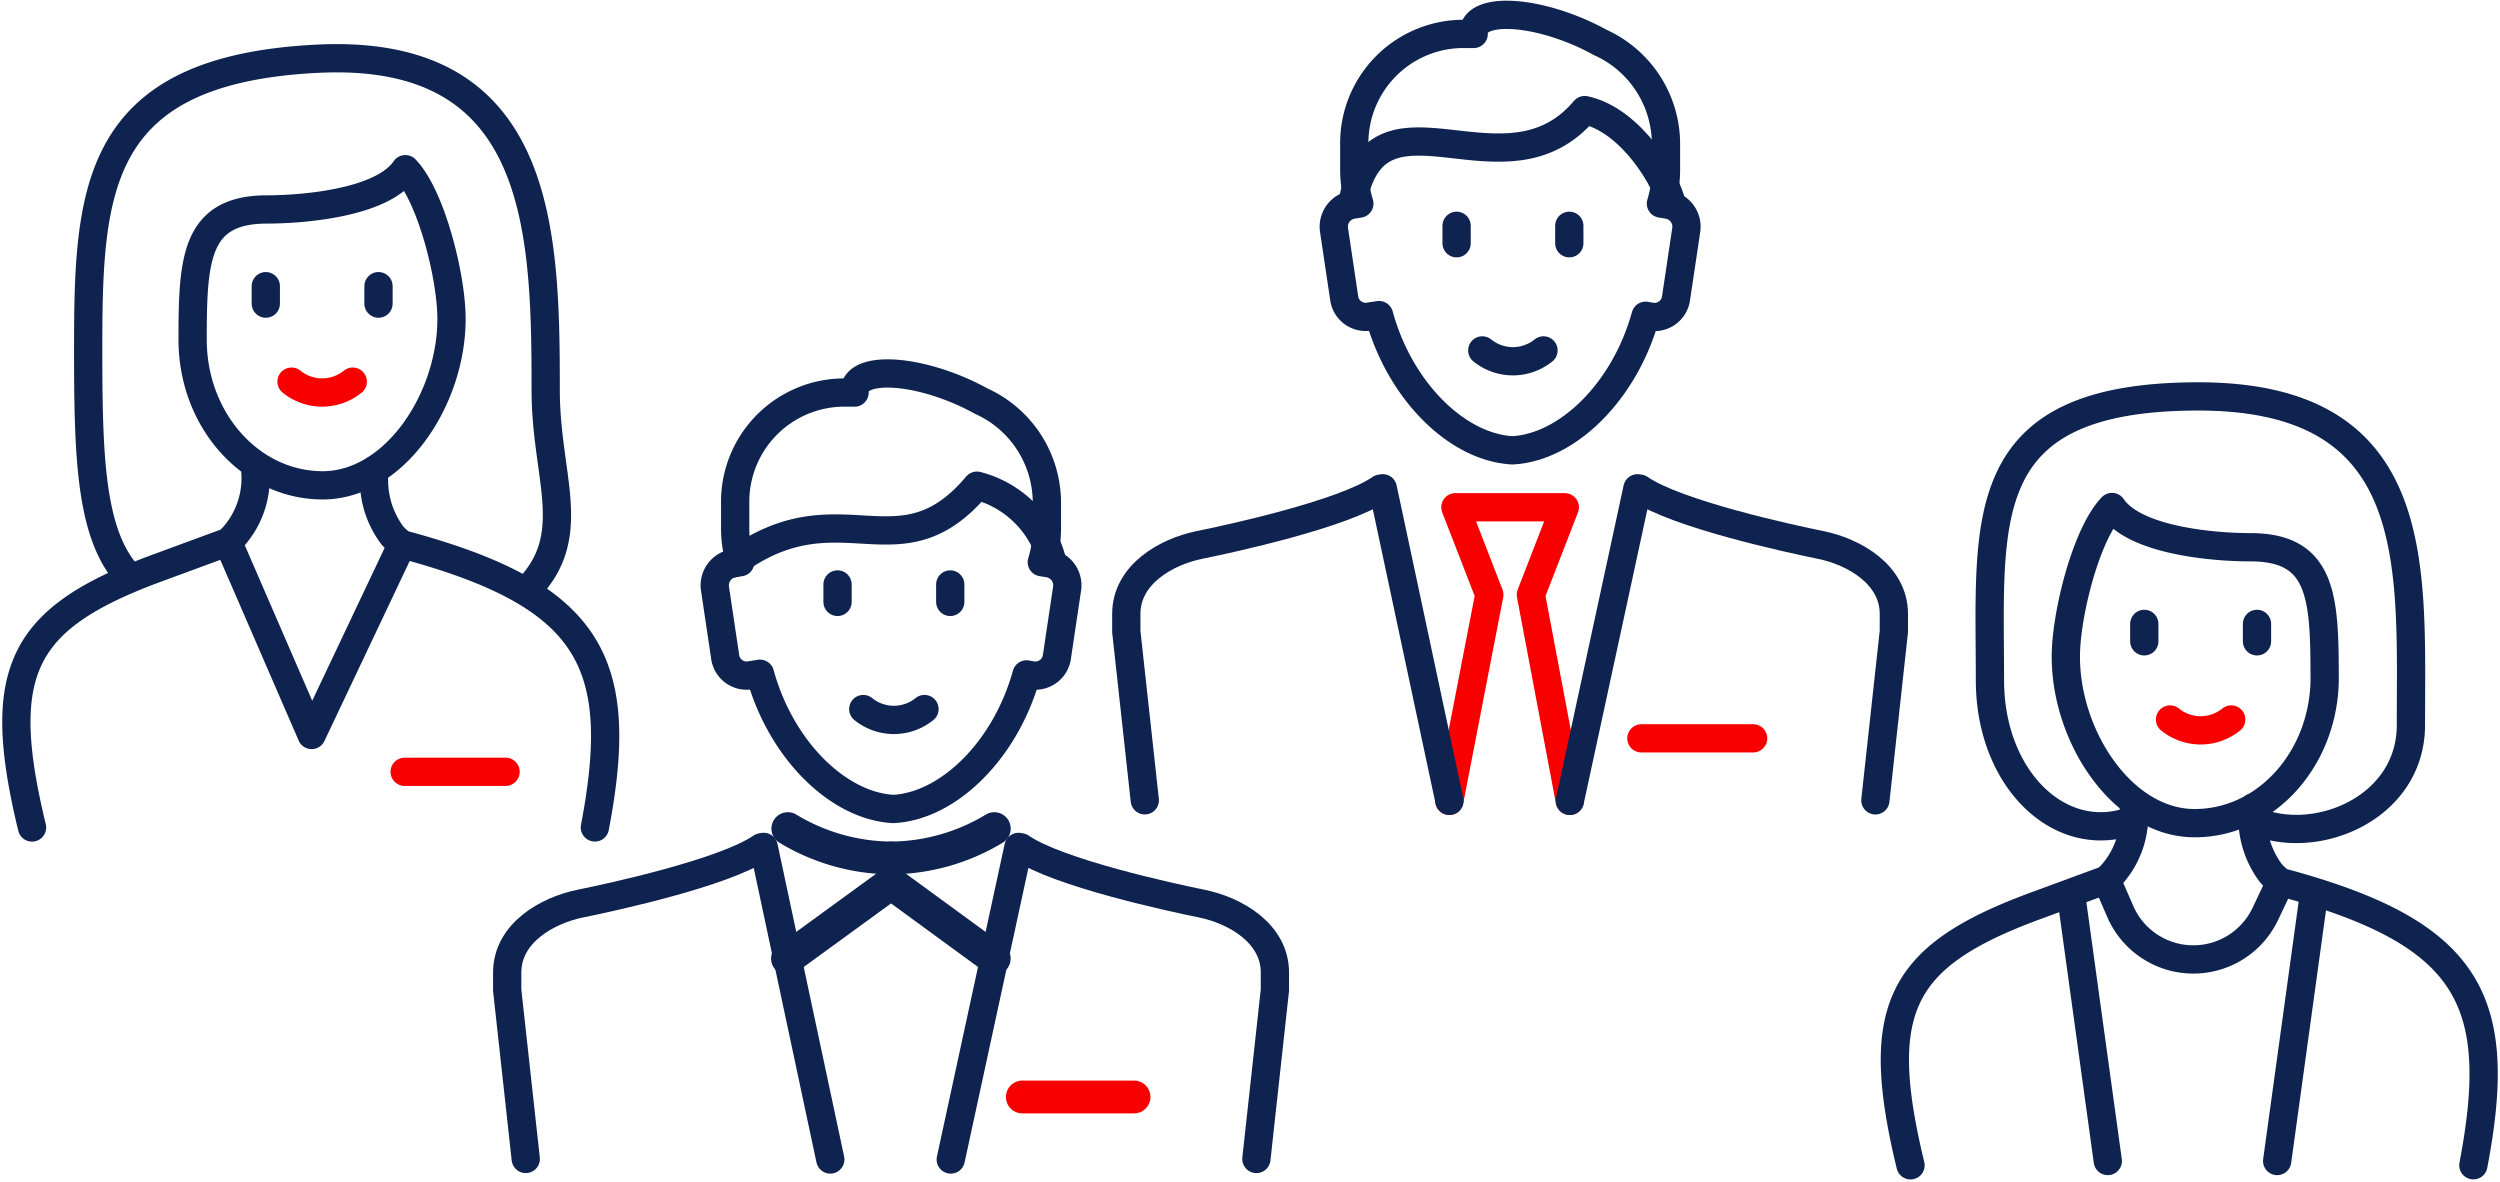 <svg xmlns="http://www.w3.org/2000/svg" xmlns:xlink="http://www.w3.org/1999/xlink" width="176.858" height="83.589" viewBox="0 0 176.858 83.589">
  <defs>
    <clipPath id="clip-path">
      <rect id="長方形_31974" data-name="長方形 31974" width="56.415" height="57.706" transform="translate(78.622 0.001)" fill="none"/>
    </clipPath>
    <clipPath id="clip-path-2">
      <rect id="長方形_31975" data-name="長方形 31975" width="56.415" height="57.708" transform="translate(34.829 25.371)" fill="none"/>
    </clipPath>
    <clipPath id="clip-path-3">
      <rect id="長方形_31976" data-name="長方形 31976" width="43.968" height="56.738" transform="translate(0 2.961)" fill="none"/>
    </clipPath>
    <clipPath id="clip-path-4">
      <rect id="長方形_31977" data-name="長方形 31977" width="176.858" height="83.589" transform="translate(0 0.001)" fill="none"/>
    </clipPath>
    <clipPath id="clip-path-5">
      <rect id="長方形_31978" data-name="長方形 31978" width="43.968" height="56.737" transform="translate(132.89 26.853)" fill="none"/>
    </clipPath>
  </defs>
  <g id="index-basic_img_2-pc" transform="translate(0 0)">
    <line id="線_12772" data-name="線 12772" x1="7.905" transform="translate(116.117 52.232)" fill="none" stroke="#f80000" stroke-linecap="round" stroke-linejoin="round" stroke-width="2"/>
    <g id="グループ_53992" data-name="グループ 53992">
      <g id="グループ_53991" data-name="グループ 53991" clip-path="url(#clip-path)">
        <path id="パス_101013" data-name="パス 101013" d="M116.417,22.337c-1.494,5.4-5.56,9.324-9.423,9.52-3.875-.2-7.954-4.149-9.437-9.566l-.731.111A1.535,1.535,0,0,1,95.092,21.1v-.013l-.716-4.794a1.579,1.579,0,0,1,1.268-1.806l.52-.084a8.105,8.105,0,0,1-.357-2.381V10.252A7.726,7.726,0,0,1,103.352,2.4h.9a1.021,1.021,0,0,1,.056-.421c.466-1.274,3.557-1.233,6.91.089A16.664,16.664,0,0,1,113.2,3a7.892,7.892,0,0,1,4.657,7.252V12.02A8.138,8.138,0,0,1,117.5,14.4l.518.084a1.581,1.581,0,0,1,1.269,1.806l-.718,4.8a1.534,1.534,0,0,1-1.72,1.322h-.015Z" fill="none" stroke="#0f2350" stroke-linecap="round" stroke-linejoin="round" stroke-width="2"/>
        <line id="線_12773" data-name="線 12773" y2="1.234" transform="translate(103.044 15.974)" fill="none" stroke="#0f2350" stroke-linecap="round" stroke-linejoin="round" stroke-width="2"/>
        <line id="線_12774" data-name="線 12774" y2="1.234" transform="translate(111.017 15.974)" fill="none" stroke="#0f2350" stroke-linecap="round" stroke-linejoin="round" stroke-width="2"/>
        <path id="パス_101014" data-name="パス 101014" d="M109.191,24.79a3.439,3.439,0,0,1-4.329,0" fill="none" stroke="#0f2350" stroke-linecap="round" stroke-linejoin="round" stroke-width="2"/>
        <path id="パス_101015" data-name="パス 101015" d="M118.27,14.5c-.3-1.656-2.851-6.005-6.162-6.713C106.56,14.375,97.715,5.553,95.793,13.8" fill="none" stroke="#0f2350" stroke-linecap="round" stroke-linejoin="round" stroke-width="2"/>
        <path id="パス_101016" data-name="パス 101016" d="M102.53,56.656l2.829-14.588-2.4-6.183H110.7L108.3,42.068l2.753,14.588" fill="none" stroke="#f80000" stroke-linecap="round" stroke-linejoin="round" stroke-width="2"/>
        <path id="パス_101017" data-name="パス 101017" d="M111.057,56.656l4.783-22.113.158.024c2.606,1.805,10.656,3.55,12.8,3.985,2.355.477,5.179,2.09,5.179,4.876v1.255L132.67,56.619" fill="none" stroke="#0f2350" stroke-linecap="round" stroke-linejoin="round" stroke-width="2"/>
        <path id="パス_101018" data-name="パス 101018" d="M80.986,56.617,79.678,44.683V43.429c0-2.79,2.823-4.4,5.178-4.878,2.153-.435,10.2-2.181,12.807-3.984l.16-.025,4.713,22.113" fill="none" stroke="#0f2350" stroke-linecap="round" stroke-linejoin="round" stroke-width="2"/>
      </g>
    </g>
    <line id="線_12775" data-name="線 12775" x1="7.905" transform="translate(72.322 77.604)" fill="none" stroke="#f80000" stroke-linecap="round" stroke-linejoin="round" stroke-width="2.32"/>
    <g id="グループ_53994" data-name="グループ 53994">
      <g id="グループ_53993" data-name="グループ 53993" clip-path="url(#clip-path-2)">
        <path id="パス_101019" data-name="パス 101019" d="M72.623,47.709c-1.494,5.4-5.56,9.324-9.423,9.52-3.875-.2-7.954-4.149-9.437-9.566l-.731.117A1.535,1.535,0,0,1,51.3,46.475V46.46l-.716-4.795a1.579,1.579,0,0,1,1.262-1.809l.52-.084a8.138,8.138,0,0,1-.357-2.381V35.624a7.726,7.726,0,0,1,7.545-7.853h.9a1.021,1.021,0,0,1,.056-.421c.466-1.274,3.558-1.233,6.91.089a16.664,16.664,0,0,1,1.983.933,7.892,7.892,0,0,1,4.657,7.252v1.765A8.11,8.11,0,0,1,73.7,39.77l.518.084a1.58,1.58,0,0,1,1.269,1.806l-.717,4.8a1.537,1.537,0,0,1-1.721,1.323h-.015Z" fill="none" stroke="#0f2350" stroke-linecap="round" stroke-linejoin="round" stroke-width="2"/>
        <line id="線_12776" data-name="線 12776" y2="1.234" transform="translate(59.25 41.346)" fill="none" stroke="#0f2350" stroke-linecap="round" stroke-linejoin="round" stroke-width="2"/>
        <line id="線_12777" data-name="線 12777" y2="1.234" transform="translate(67.224 41.346)" fill="none" stroke="#0f2350" stroke-linecap="round" stroke-linejoin="round" stroke-width="2"/>
        <path id="パス_101020" data-name="パス 101020" d="M65.4,50.162a3.439,3.439,0,0,1-4.329,0" fill="none" stroke="#0f2350" stroke-linecap="round" stroke-linejoin="round" stroke-width="2"/>
        <path id="パス_101021" data-name="パス 101021" d="M74.474,39.873a7.4,7.4,0,0,0-5.362-5.514c-5.549,6.586-9.727-.113-17.268,5.5" fill="none" stroke="#0f2350" stroke-linecap="round" stroke-linejoin="round" stroke-width="2"/>
        <path id="パス_101022" data-name="パス 101022" d="M67.259,82.027l4.792-22.113.159.024c2.6,1.805,10.654,3.55,12.8,3.985,2.354.477,5.18,2.09,5.18,4.876v1.254L88.881,81.989" fill="none" stroke="#0f2350" stroke-linecap="round" stroke-linejoin="round" stroke-width="2"/>
        <path id="パス_101023" data-name="パス 101023" d="M37.193,81.989,35.881,70.053V68.8c0-2.79,2.823-4.4,5.178-4.878,2.153-.435,10.2-2.181,12.807-3.984l.16-.025,4.712,22.113" fill="none" stroke="#0f2350" stroke-linecap="round" stroke-linejoin="round" stroke-width="2"/>
      </g>
    </g>
    <g id="グループ_53996" data-name="グループ 53996">
      <g id="グループ_53995" data-name="グループ 53995" clip-path="url(#clip-path-3)">
        <path id="パス_101024" data-name="パス 101024" d="M18.058,33.239A6.258,6.258,0,0,1,16.574,37.9a4.528,4.528,0,0,1-.448.439l5.921,13.655L28.439,38.5a4.825,4.825,0,0,1-.666-.6A6.523,6.523,0,0,1,26.5,33.22M42.084,58.534C44.327,46.792,41.8,42.074,28.441,38.5m-12.313-.161-5.22,1.923C1.492,43.777-.407,47.508,2.266,58.539M18.891,14.817c2.4,0,8.144-.42,9.784-2.849,1.822,1.883,3.266,7.6,3.266,10.592,0,5.692-4.032,11.774-9.114,11.774s-9.2-4.612-9.2-10.3S13.809,14.817,18.891,14.817ZM37.684,41.309c3.221-3.749.92-7.742.92-13.71,0-11.332-.292-24.211-16.1-23.446S6.239,13.342,6.239,24.676c0,7.116.122,12.535,2.44,15.577" fill="none" stroke="#0f2350" stroke-linecap="round" stroke-linejoin="round" stroke-width="2"/>
        <line id="線_12778" data-name="線 12778" y2="1.234" transform="translate(18.803 20.245)" fill="none" stroke="#0f2350" stroke-linecap="round" stroke-linejoin="round" stroke-width="2"/>
        <line id="線_12779" data-name="線 12779" y2="1.234" transform="translate(26.776 20.245)" fill="none" stroke="#0f2350" stroke-linecap="round" stroke-linejoin="round" stroke-width="2"/>
        <path id="パス_101025" data-name="パス 101025" d="M24.954,27a3.439,3.439,0,0,1-4.329,0" fill="none" stroke="#f80000" stroke-linecap="round" stroke-linejoin="round" stroke-width="2"/>
        <line id="線_12780" data-name="線 12780" x1="7.14" transform="translate(28.626 54.599)" fill="none" stroke="#f80000" stroke-linecap="round" stroke-linejoin="round" stroke-width="2"/>
      </g>
    </g>
    <path id="パス_101026" data-name="パス 101026" d="M55.708,67.81l7.328-5.334,7.3,5.334" fill="none" stroke="#0f2350" stroke-linecap="round" stroke-linejoin="round" stroke-width="2.32"/>
    <g id="グループ_53998" data-name="グループ 53998">
      <g id="グループ_53997" data-name="グループ 53997" clip-path="url(#clip-path-4)">
        <path id="パス_101027" data-name="パス 101027" d="M55.733,58.619a14.338,14.338,0,0,0,7.3,2.077" fill="none" stroke="#0f2350" stroke-linecap="round" stroke-linejoin="round" stroke-width="2.32"/>
        <path id="パス_101028" data-name="パス 101028" d="M70.34,58.619a14.338,14.338,0,0,1-7.3,2.077" fill="none" stroke="#0f2350" stroke-linecap="round" stroke-linejoin="round" stroke-width="2.32"/>
      </g>
    </g>
    <g id="グループ_54000" data-name="グループ 54000">
      <g id="グループ_53999" data-name="グループ 53999" clip-path="url(#clip-path-5)">
        <path id="パス_101029" data-name="パス 101029" d="M150.948,57.129a6.253,6.253,0,0,1-1.484,4.658,4.424,4.424,0,0,1-.448.439l.978,2.254a5.635,5.635,0,0,0,10.263.171l1.073-2.264a4.646,4.646,0,0,1-.666-.6,6.522,6.522,0,0,1-1.274-4.673m1.94,5.276a4.646,4.646,0,0,1-.666-.6,6.522,6.522,0,0,1-1.274-4.673m-8.442.018a6.253,6.253,0,0,1-1.484,4.658,4.424,4.424,0,0,1-.448.439m25.958,20.2c2.243-11.742-.282-16.46-13.643-20.037m-12.313-.161-5.22,1.923c-9.416,3.519-11.315,7.249-8.642,18.281m29.3-34.51c0,5.692-4.116,10.305-9.2,10.305s-9.113-6.082-9.113-11.775c0-2.995,1.444-8.709,3.266-10.592,1.64,2.429,7.379,2.849,9.784,2.849C164.273,38.707,164.452,42.227,164.452,47.92ZM159.356,58c4.311,1.992,11.2-.744,11.2-6.712,0-11.332.965-23.3-15.163-23.244-15.83.055-14.618,8.739-14.618,20.073,0,7.116,5.1,11.875,10.189,9.883" fill="none" stroke="#0f2350" stroke-linecap="round" stroke-linejoin="round" stroke-width="2"/>
        <line id="線_12781" data-name="線 12781" y2="1.234" transform="translate(151.694 44.136)" fill="none" stroke="#0f2350" stroke-linecap="round" stroke-linejoin="round" stroke-width="2"/>
        <line id="線_12782" data-name="線 12782" y2="1.234" transform="translate(159.667 44.136)" fill="none" stroke="#0f2350" stroke-linecap="round" stroke-linejoin="round" stroke-width="2"/>
        <path id="パス_101030" data-name="パス 101030" d="M157.845,50.9a3.439,3.439,0,0,1-4.329,0" fill="none" stroke="#f80000" stroke-linecap="round" stroke-linejoin="round" stroke-width="2"/>
      </g>
    </g>
    <g id="グループ_54002" data-name="グループ 54002">
      <g id="グループ_54001" data-name="グループ 54001" clip-path="url(#clip-path-4)">
        <line id="線_12783" data-name="線 12783" x1="2.573" y1="18.661" transform="translate(146.539 63.473)" fill="none" stroke="#0f2350" stroke-linecap="round" stroke-linejoin="round" stroke-width="2"/>
        <line id="線_12784" data-name="線 12784" y1="18.661" x2="2.573" transform="translate(161.094 63.473)" fill="none" stroke="#0f2350" stroke-linecap="round" stroke-linejoin="round" stroke-width="2"/>
      </g>
    </g>
  </g>
</svg>
